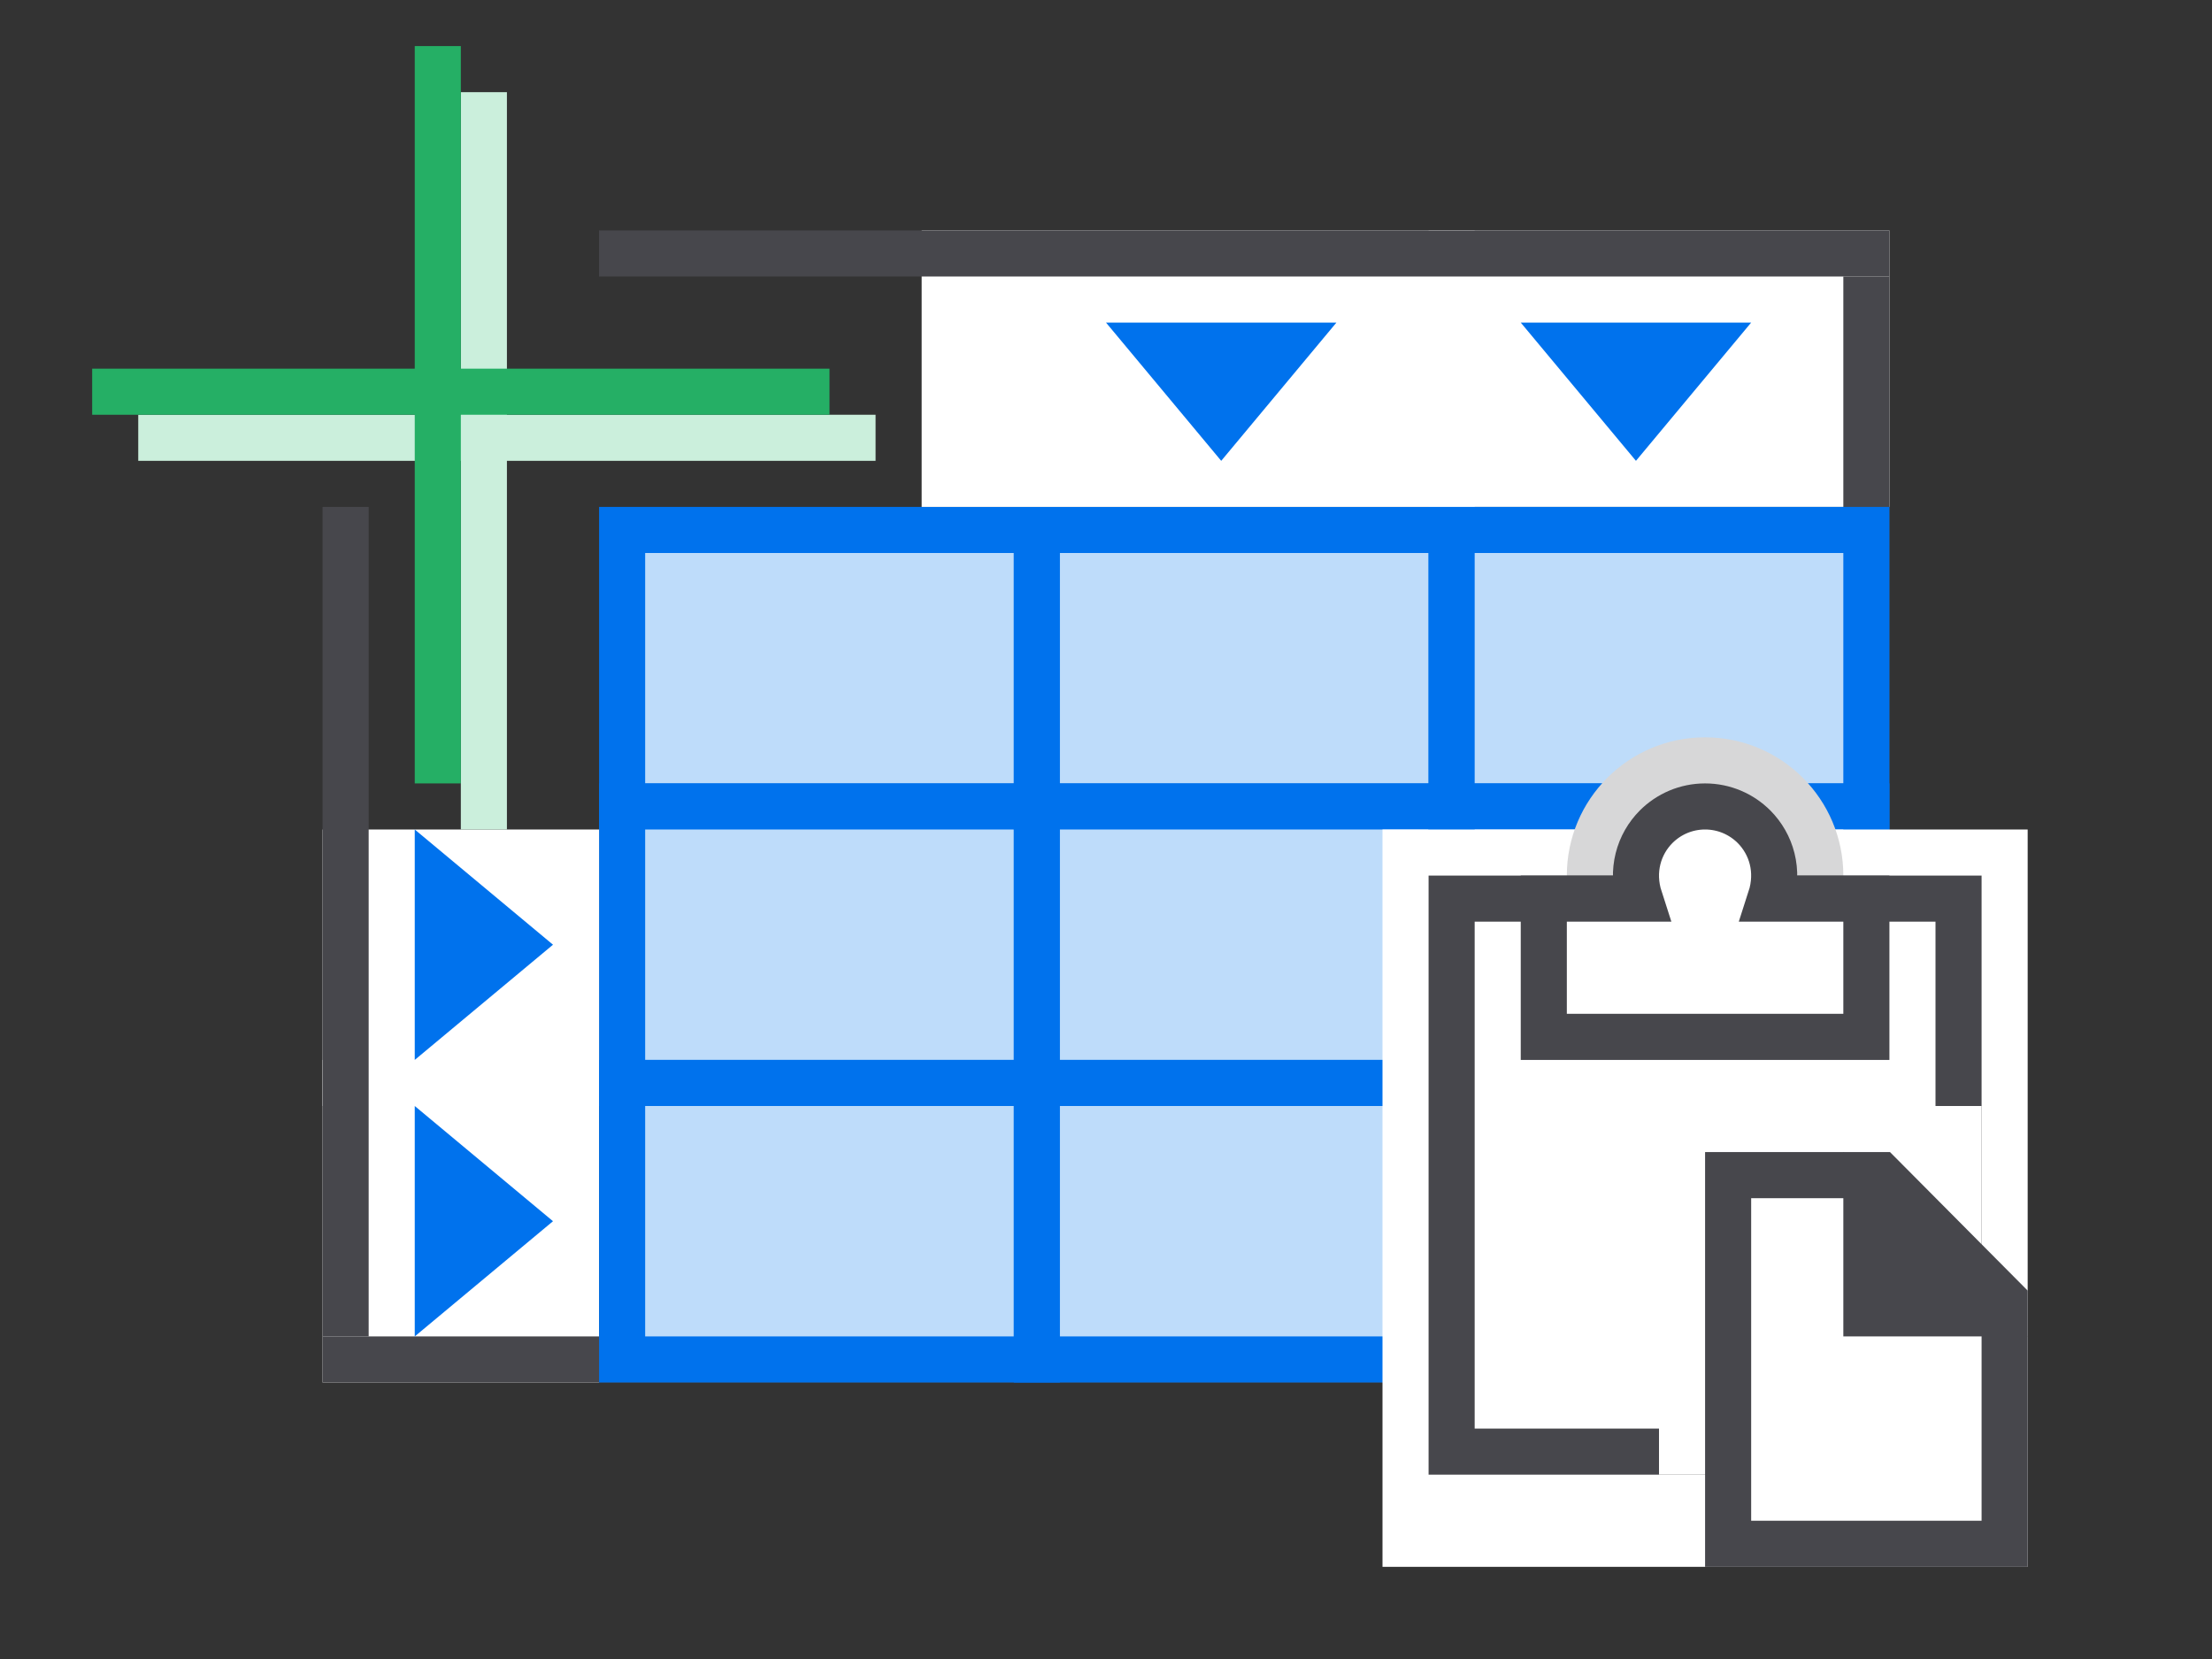 <?xml version="1.0" encoding="UTF-8"?>
<svg xmlns="http://www.w3.org/2000/svg" width="48" height="36" viewBox="0 0 48 36" fill="none">
	<rect x="0" y="0" width="48" height="36" fill="#333333" stroke="none"/>
	<path d="M22.5 11.5H13.5V17.5H22.5V11.5Z" fill="#BEDCFA" stroke="#0072ED"/>
	<path d="M22.5 17.5H13.5V23.5H22.5V17.5Z" fill="#BEDCFA" stroke="#0072ED"/>
	<path d="M13 18H7V24H13V18Z" fill="white"/>
	<path d="M13 23H7V30H13V23Z" fill="white"/>
	<path d="M31.5 11.5H22.5V17.5H31.5V11.5Z" fill="#BEDCFA" stroke="#0072ED"/>
	<path d="M32 5H20V11H32V5Z" fill="white"/>
	<path d="M31.5 17.5H22.5V23.5H31.5V17.5Z" fill="#BEDCFA" stroke="#0072ED"/>
	<path d="M41 5H31V11H41V5Z" fill="white"/>
	<path d="M8 11H7V29H8V11Z" fill="#47474C"/>
	<path d="M41 6H40V29H41V6Z" fill="#47474C"/>
	<path d="M41 6V5L13 5V6L41 6Z" fill="#47474C"/>
	<path d="M41 30V29L7 29V30L41 30Z" fill="#47474C"/>
	<path d="M22.5 23.5H13.5V29.5H22.5V23.5Z" fill="#BEDCFA" stroke="#0072ED"/>
	<path d="M31.5 23.5H22.5V29.5H31.5V23.5Z" fill="#BEDCFA" stroke="#0072ED"/>
	<path d="M40.5 11.5H31.5V17.5H40.5V11.5Z" fill="#BEDCFA" stroke="#0072ED"/>
	<path d="M40.5 17.5H31.5V23.5H40.5V17.5Z" fill="#BEDCFA" stroke="#0072ED"/>
	<path d="M40.5 23.5H31.5V29.5H40.5V23.5Z" fill="#BEDCFA" stroke="#0072ED"/>
	<path fill-rule="evenodd" clip-rule="evenodd" d="M26.5 10L24 7H29L26.5 10Z" fill="#0072ED"/>
	<path fill-rule="evenodd" clip-rule="evenodd" d="M35.5 10L33 7H38L35.5 10Z" fill="#0072ED"/>
	<path fill-rule="evenodd" clip-rule="evenodd" d="M12 20.5L9 23V18L12 20.5Z" fill="#0072ED"/>
	<path fill-rule="evenodd" clip-rule="evenodd" d="M12 26.5L9 29V24L12 26.5Z" fill="#0072ED"/>
	<path d="M44 18H30V34H44V18Z" fill="white"/>
	<path d="M40 19C40 17.343 38.657 16 37 16C35.343 16 34 17.343 34 19C34 20.657 35.343 22 37 22C38.657 22 40 20.657 40 19Z" fill="#D7D7D8"/>
	<path d="M42.5 19.5H31.5V31.5H42.5V19.5Z" fill="white" stroke="#47474C"/>
	<path d="M43 24H36V32H43V24Z" fill="white"/>
	<path fill-rule="evenodd" clip-rule="evenodd" d="M37 17.5C37.414 17.5 37.789 17.668 38.061 17.939C38.438 18.317 38.615 18.895 38.419 19.5H40.5V22.5H33.5V19.5H35.581C35.385 18.895 35.562 18.317 35.939 17.939C36.211 17.668 36.586 17.5 37 17.5Z" fill="white" stroke="#47474C"/>
	<path fill-rule="evenodd" clip-rule="evenodd" d="M40.805 25.5L43.5 28.212V33.5H37.5V25.5H40.805Z" fill="white" stroke="#47474C"/>
	<path fill-rule="evenodd" clip-rule="evenodd" d="M40.5 26.207L42.793 28.5H40.5V26.207Z" fill="#47474C" stroke="#47474C"/>
	<path d="M11 2V9H19V10H11V18H10V10H3V9H10V2H11Z" fill="#CBEFDC"/>
	<path d="M10 1V8H18V9H10V17H9V9H2V8H9V1H10Z" fill="#25AF65"/>
</svg>
